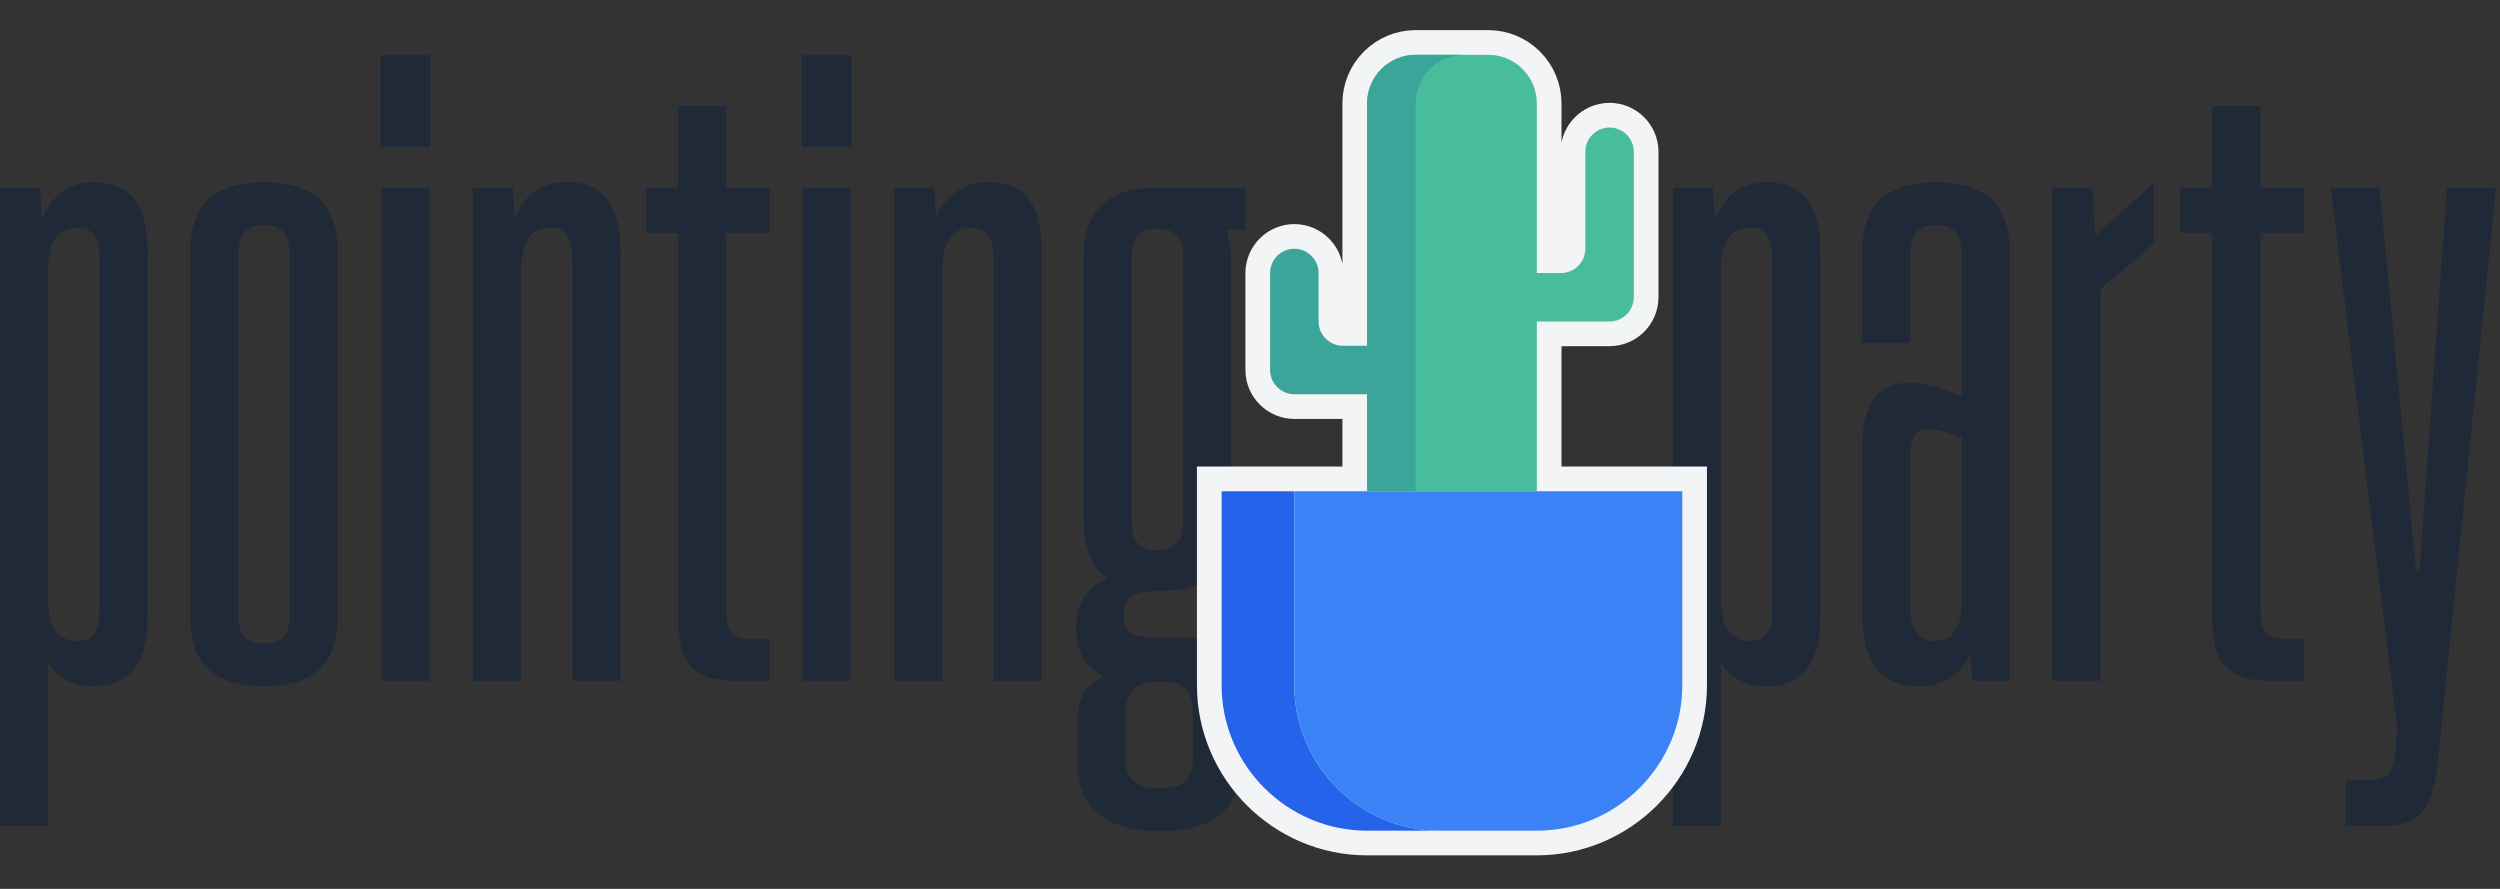 <svg xmlns="http://www.w3.org/2000/svg" xml:space="preserve"
     style="fill-rule:evenodd;clip-rule:evenodd;stroke-miterlimit:2" viewBox="0 0 405 144"><rect x="0" y="0" width="405" height="144" fill="#333333" stroke="none"/><path d="M.131-.561c-.031 0-.05.016-.06.043L.069-.555H.024v.718h.054v-.184a.056.056 0 0 0 .051.027C.167.006.19-.018.19-.071v-.413c0-.053-.022-.077-.059-.077Zm.005.481c0 .024-.008.035-.025.035-.024 0-.033-.018-.033-.049v-.367c0-.031.009-.049.033-.049.017 0 .025.011.025.035v.395Z" style="fill:#1f2937;fill-rule:nonzero" transform="matrix(144 0 0 144 267.544 110.32)"/>
    <path d="M.089.006c.025 0 .044-.013.056-.036L.147 0h.042v-.483c0-.051-.026-.078-.083-.078-.057 0-.083.027-.083.078v.103h.054v-.102c0-.022.011-.031.029-.031.018 0 .029.009.029.031v.161L.11-.329C.055-.347.023-.328.023-.262v.185c0 .062.025.083.066.083Zm.016-.051c-.017 0-.028-.009-.028-.04v-.169c0-.028.014-.034.036-.027l.022.007v.185c0 .03-.011.044-.03.044Z"
          style="fill:#1f2937;fill-rule:nonzero" transform="matrix(144 0 0 144 298.36 110.32)"/>
    <path d="M.069-.555H.024V0h.054v-.441l.06-.051V-.56l-.066.059-.003-.054Z" style="fill:#1f2937;fill-rule:nonzero"
          transform="matrix(144 0 0 144 329.032 110.32)"/>
    <path d="M.151-.555H.102v-.092H.048v.092H.012v.051h.036v.434c0 .05.017.07.067.07h.036v-.047H.13c-.02 0-.028-.008-.028-.031v-.426h.049v-.051Z"
          style="fill:#1f2937;fill-rule:nonzero" transform="matrix(144 0 0 144 351.496 110.32)"/>
    <path d="M.112-.124H.108L.067-.555H.012l.075.608-.002.026C.083.104.076.112.053.112H.029v.051H.07C.11.163.127.148.133.087l.065-.642H.143l-.031.431Z"
          style="fill:#1f2937;fill-rule:nonzero" transform="matrix(144 0 0 144 375.832 110.32)"/>
    <path d="M.131-.561c-.031 0-.05.016-.06.043L.069-.555H.024v.718h.054v-.184a.056.056 0 0 0 .051.027C.167.006.19-.018.19-.071v-.413c0-.053-.022-.077-.059-.077Zm.005.481c0 .024-.008.035-.025.035-.024 0-.033-.018-.033-.049v-.367c0-.031.009-.049.033-.049.017 0 .025.011.025.035v.395Z"
          style="fill:#1f2937;fill-rule:nonzero" transform="matrix(144 0 0 144 -3.456 110.32)"/>
    <path d="M.107.006C.164.006.19-.021.19-.072v-.411c0-.051-.026-.078-.083-.078-.057 0-.083.027-.083.078v.411c0 .051.026.078.083.078Zm0-.048c-.018 0-.029-.009-.029-.031v-.409c0-.022.011-.031.029-.031.018 0 .029.009.029.031v.409c0 .022-.011.031-.029.031Z"
          style="fill:#1f2937;fill-rule:nonzero" transform="matrix(144 0 0 144 27.36 110.32)"/>
    <path d="M.08-.601v-.103H.024v.103H.08ZM.079 0v-.555H.025V0h.054Z" style="fill:#1f2937;fill-rule:nonzero"
          transform="matrix(144 0 0 144 58.176 110.32)"/>
    <path d="M.131-.561a.06.06 0 0 0-.06.041L.069-.555H.024V0h.054v-.459c0-.031.009-.051.033-.051.017 0 .025.011.025.035V0H.19v-.483c0-.053-.019-.078-.059-.078Z"
          style="fill:#1f2937;fill-rule:nonzero" transform="matrix(144 0 0 144 73.152 110.32)"/>
    <path d="M.151-.555H.102v-.092H.048v.092H.012v.051h.036v.434c0 .05.017.07.067.07h.036v-.047H.13c-.02 0-.028-.008-.028-.031v-.426h.049v-.051Z"
          style="fill:#1f2937;fill-rule:nonzero" transform="matrix(144 0 0 144 102.96 110.32)"/>
    <path d="M.08-.601v-.103H.024v.103H.08ZM.079 0v-.555H.025V0h.054Z" style="fill:#1f2937;fill-rule:nonzero"
          transform="matrix(144 0 0 144 126.432 110.32)"/>
    <path d="M.131-.561a.06.06 0 0 0-.06.041L.069-.555H.024V0h.054v-.459c0-.031.009-.051.033-.051.017 0 .025.011.025.035V0H.19v-.483c0-.053-.019-.078-.059-.078Z"
          style="fill:#1f2937;fill-rule:nonzero" transform="matrix(144 0 0 144 141.408 110.32)"/>
    <path d="M.206-.555H.107c-.057 0-.083.027-.083.078v.298c0 .03.009.051.027.064a.053.053 0 0 0-.035.053v.003c0 .026.01.045.032.054C.027.003.017.019.017.047v.042c0 .055.033.08.093.08.061 0 .091-.025.091-.08V.032c0-.061-.023-.081-.073-.081H.1c-.021 0-.031-.006-.031-.025v-.001c0-.016.007-.026.038-.026.057 0 .083-.027.083-.078v-.29a.148.148 0 0 0-.005-.039h.021v-.047Zm-.07.377c0 .022-.011.031-.029.031-.018 0-.029-.009-.029-.031v-.3c0-.022.011-.031.029-.031.018 0 .029.009.029.031v.3ZM.118.001c.019 0 .029.013.029.034v.052C.147.11.136.121.11.121S.071.11.071.087V.035c0-.021.011-.034.034-.034h.013Z"
          style="fill:#1f2937;fill-rule:nonzero" transform="matrix(144 0 0 144 172.08 110.32)"/>
    <path d="M316 336h-14c-6.6 0-12-5.4-12-12v-16h12v-8h-6c-1.1 0-2-.9-2-2v-8c0-1.1.9-2 2-2s2 .9 2 2v4c0 1.1.9 2 2 2h2v-20c0-2.2 1.8-4 4-4h6c2.2 0 4 1.8 4 4v14h2c1.1 0 2-.9 2-2v-8c0-1.1.9-2 2-2s2 .9 2 2v12c0 1.1-.9 2-2 2h-6v14h12v16c0 6.6-5.4 12-12 12Z"
          style="fill:#f3f4f6;stroke:#f3f4f6;stroke-width:4.07px"
          transform="translate(-371.66 -525.332) scale(1.964)"/>
    <path d="M296 324v-16h-6v16c0 6.6 5.4 12 12 12h6c-6.6 0-12-5.4-12-12Z" style="fill:#2563eb;fill-rule:nonzero"
          transform="translate(-371.66 -525.332) scale(1.964)"/>
    <path d="M328 324v-16h-32v16c0 6.6 5.4 12 12 12h8c6.6 0 12-5.4 12-12Z" style="fill:#3b82f6;fill-rule:nonzero"
          transform="translate(-371.66 -525.332) scale(1.964)"/>
    <path d="M312 272h-6c-2.2 0-4 1.8-4 4v32h14v-32c0-2.2-1.8-4-4-4Z" style="fill:#47bd9c;fill-rule:nonzero"
          transform="translate(-371.66 -525.332) scale(1.964)"/>
    <path d="M310 272h-4c-2.2 0-4 1.8-4 4v32h4v-32c0-2.2 1.8-4 4-4Z" style="fill:#3ca59a;fill-rule:nonzero"
          transform="translate(-371.66 -525.332) scale(1.964)"/>
    <path d="M300 296c-1.1 0-2-.9-2-2v-4c0-1.1-.9-2-2-2s-2 .9-2 2v8c0 1.1.9 2 2 2h6c1.1 0 2-.9 2-2s-.9-2-2-2h-2Z"
          style="fill:#3ca59a;fill-rule:nonzero" transform="translate(-371.66 -525.332) scale(1.964)"/>
    <path d="M318 290c1.1 0 2-.9 2-2v-8c0-1.1.9-2 2-2s2 .9 2 2v12c0 1.1-.9 2-2 2h-6c-1.1 0-2-.9-2-2s.9-2 2-2h2Z"
          style="fill:#47bd9c;fill-rule:nonzero" transform="translate(-371.66 -525.332) scale(1.964)"/></svg>
